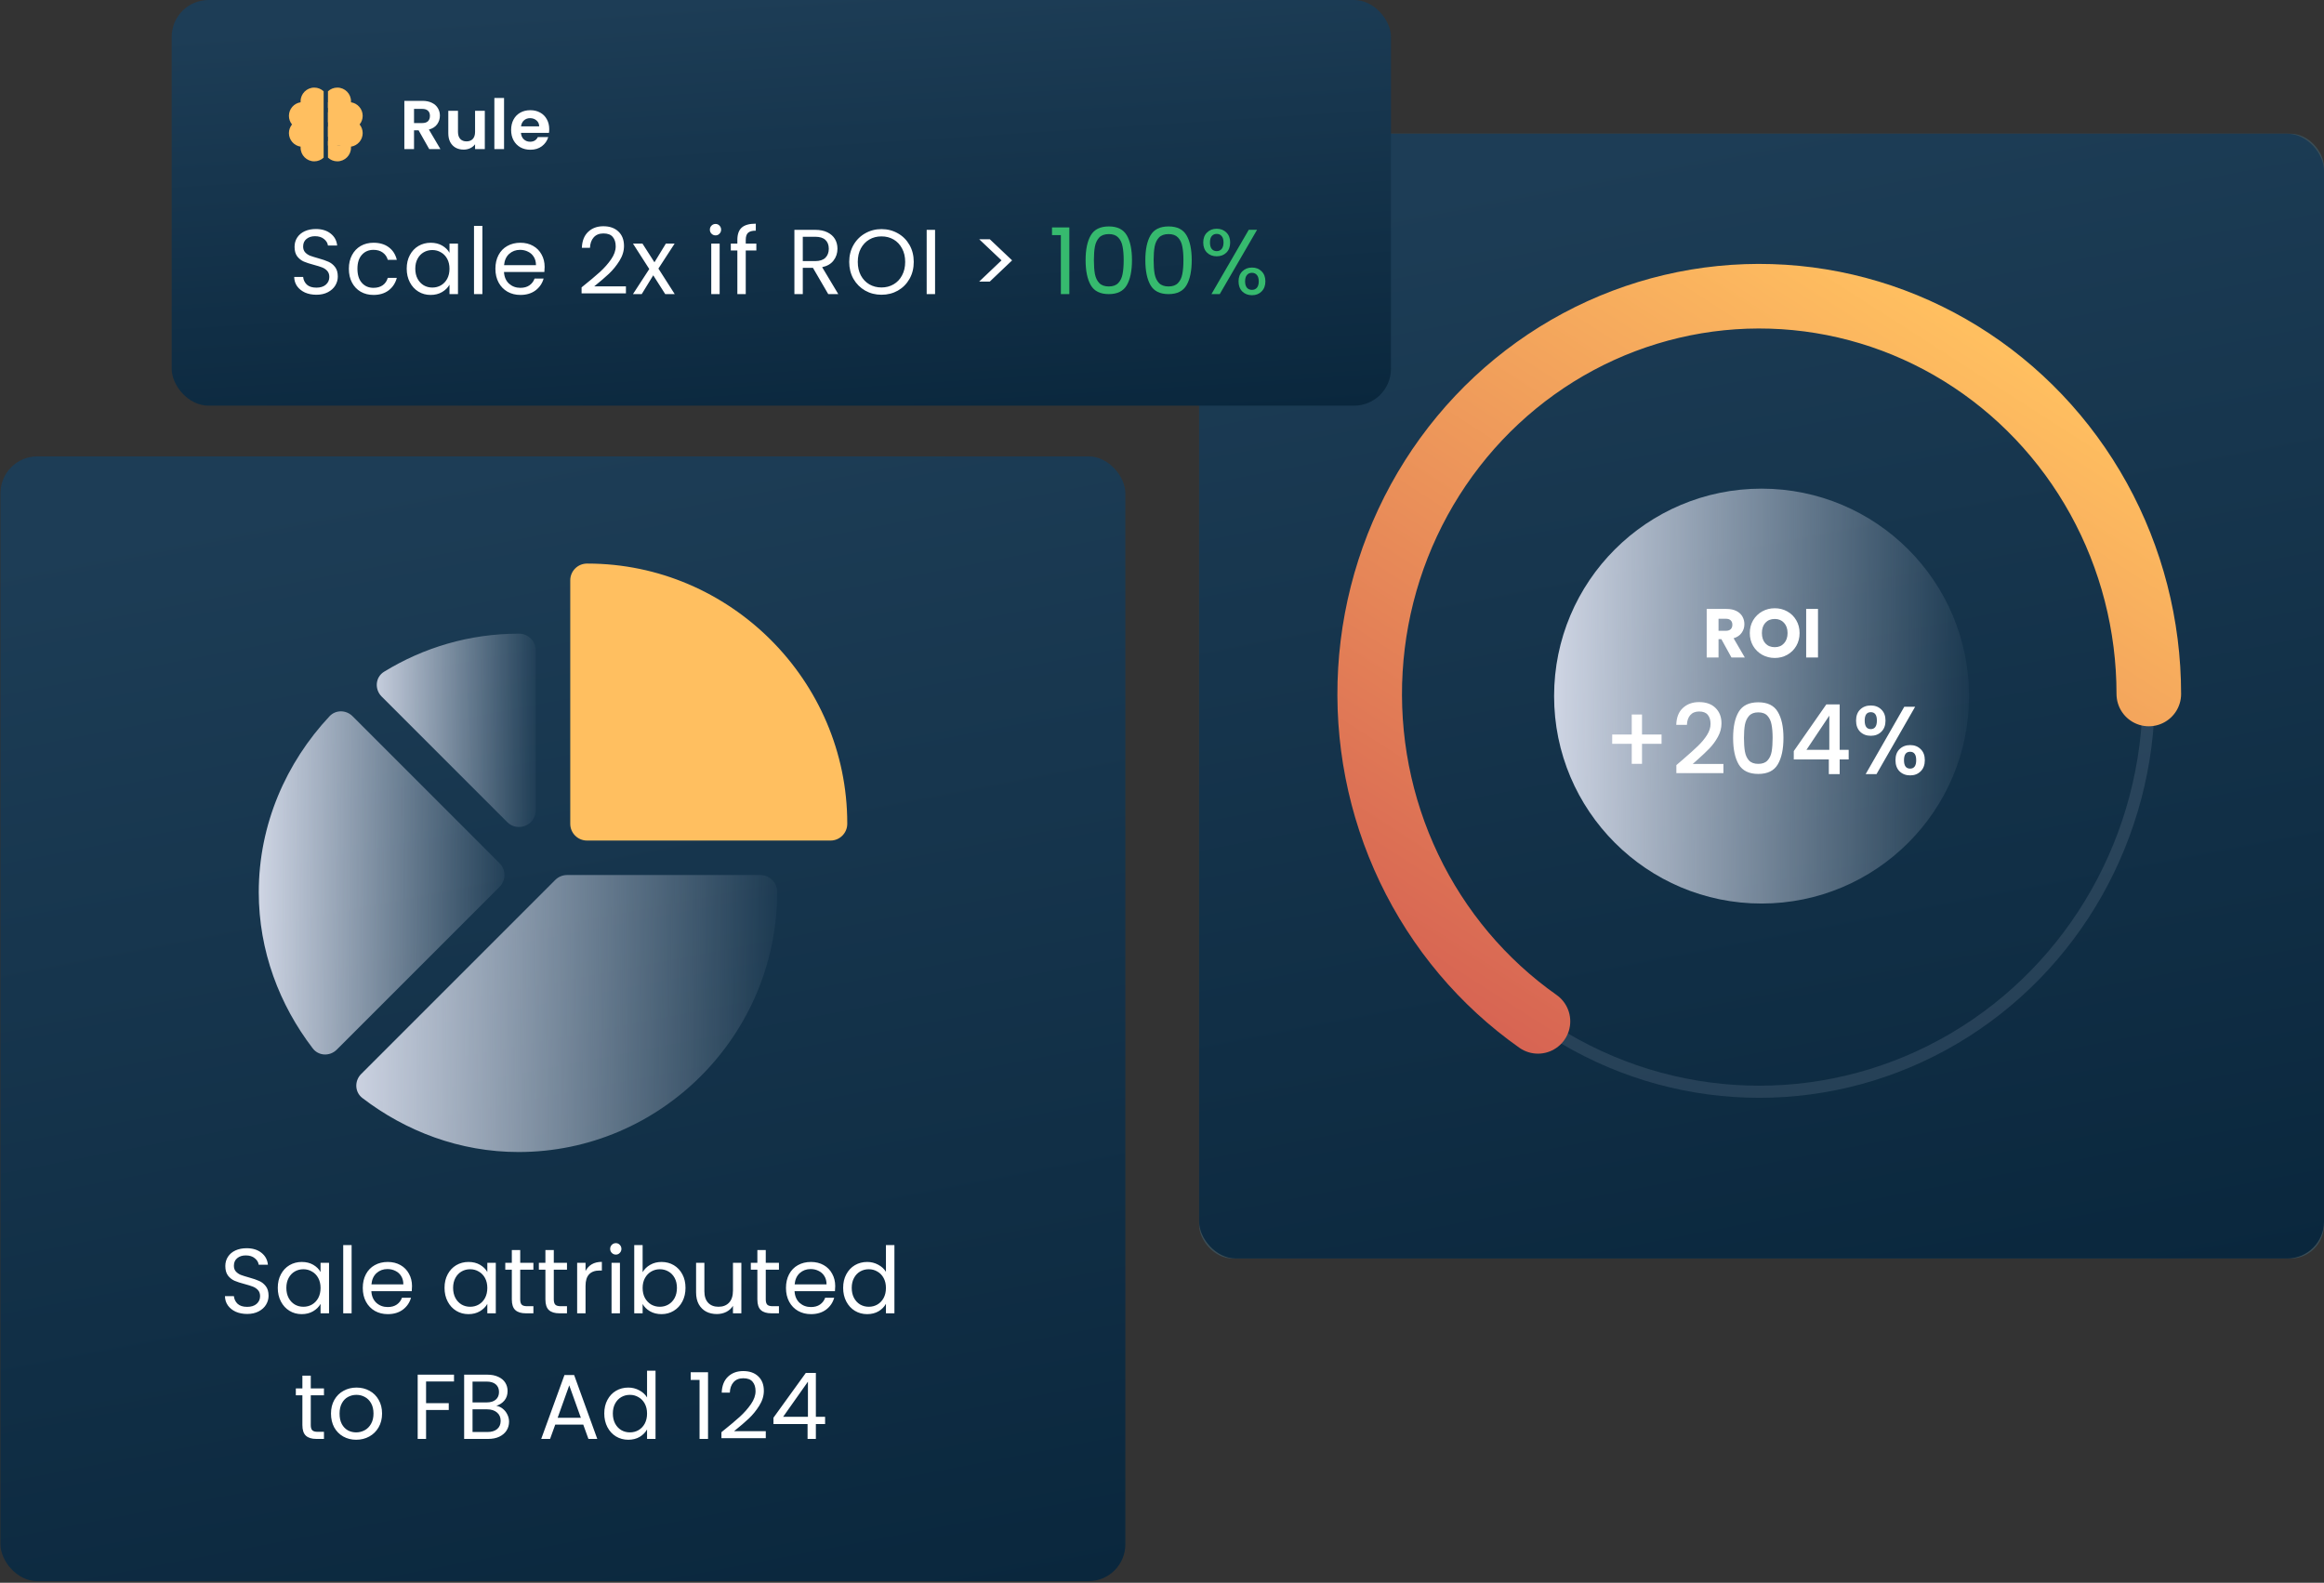 <svg width="555" height="378" viewBox="0 0 555 378" fill="none" xmlns="http://www.w3.org/2000/svg">
<rect x="0" y="0" width="555" height="378" fill="#333333" stroke="none"/>
<rect x="0.111" y="108.996" width="268.637" height="268.637" rx="8.808" fill="url(#paint0_linear_5098_1428)"/>
<path d="M59.028 313.81C58.015 313.81 57.105 313.634 56.297 313.282C55.505 312.915 54.881 312.416 54.426 311.785C53.971 311.139 53.736 310.397 53.721 309.561H55.857C55.931 310.28 56.224 310.889 56.738 311.388C57.266 311.873 58.03 312.115 59.028 312.115C59.982 312.115 60.731 311.88 61.274 311.41C61.832 310.926 62.111 310.309 62.111 309.561C62.111 308.973 61.949 308.496 61.626 308.129C61.303 307.762 60.9 307.483 60.415 307.293C59.931 307.102 59.277 306.896 58.455 306.676C57.443 306.412 56.628 306.148 56.011 305.883C55.409 305.619 54.888 305.208 54.448 304.65C54.022 304.078 53.809 303.314 53.809 302.36C53.809 301.524 54.022 300.782 54.448 300.136C54.874 299.49 55.468 298.991 56.231 298.639C57.009 298.287 57.898 298.111 58.896 298.111C60.334 298.111 61.509 298.47 62.419 299.189C63.344 299.909 63.865 300.863 63.982 302.052H61.78C61.707 301.465 61.399 300.951 60.855 300.511C60.312 300.056 59.593 299.828 58.698 299.828C57.861 299.828 57.178 300.048 56.65 300.489C56.121 300.914 55.857 301.516 55.857 302.294C55.857 302.852 56.011 303.307 56.319 303.659C56.642 304.012 57.032 304.283 57.486 304.474C57.956 304.65 58.609 304.856 59.446 305.091C60.459 305.37 61.274 305.649 61.89 305.927C62.507 306.192 63.035 306.61 63.476 307.183C63.916 307.74 64.136 308.504 64.136 309.473C64.136 310.221 63.938 310.926 63.542 311.586C63.145 312.247 62.558 312.783 61.78 313.194C61.002 313.605 60.085 313.81 59.028 313.81ZM66.336 307.579C66.336 306.346 66.586 305.267 67.085 304.342C67.584 303.403 68.267 302.676 69.133 302.162C70.014 301.648 70.99 301.391 72.061 301.391C73.118 301.391 74.036 301.619 74.814 302.074C75.592 302.529 76.172 303.102 76.553 303.792V301.59H78.579V313.656H76.553V311.41C76.157 312.115 75.563 312.702 74.77 313.172C73.992 313.627 73.082 313.854 72.04 313.854C70.968 313.854 69.999 313.59 69.133 313.062C68.267 312.533 67.584 311.792 67.085 310.838C66.586 309.884 66.336 308.797 66.336 307.579ZM76.553 307.601C76.553 306.691 76.37 305.898 76.003 305.223C75.636 304.548 75.137 304.034 74.506 303.681C73.889 303.314 73.207 303.131 72.458 303.131C71.709 303.131 71.027 303.307 70.41 303.659C69.793 304.012 69.302 304.526 68.935 305.201C68.568 305.876 68.384 306.669 68.384 307.579C68.384 308.504 68.568 309.311 68.935 310.001C69.302 310.676 69.793 311.197 70.41 311.564C71.027 311.917 71.709 312.093 72.458 312.093C73.207 312.093 73.889 311.917 74.506 311.564C75.137 311.197 75.636 310.676 76.003 310.001C76.37 309.311 76.553 308.511 76.553 307.601ZM83.969 297.362V313.656H81.965V297.362H83.969ZM98.394 307.161C98.394 307.542 98.372 307.946 98.328 308.372H88.683C88.757 309.561 89.16 310.493 89.894 311.168C90.643 311.829 91.546 312.159 92.603 312.159C93.469 312.159 94.188 311.961 94.761 311.564C95.348 311.153 95.759 310.61 95.994 309.935H98.152C97.829 311.095 97.183 312.041 96.214 312.775C95.245 313.495 94.041 313.854 92.603 313.854C91.458 313.854 90.43 313.598 89.52 313.084C88.625 312.57 87.92 311.843 87.406 310.904C86.892 309.95 86.636 308.849 86.636 307.601C86.636 306.353 86.885 305.26 87.384 304.32C87.883 303.381 88.581 302.661 89.476 302.162C90.386 301.648 91.428 301.391 92.603 301.391C93.748 301.391 94.761 301.641 95.641 302.14C96.522 302.639 97.198 303.329 97.667 304.21C98.152 305.076 98.394 306.06 98.394 307.161ZM96.324 306.742C96.324 305.979 96.155 305.326 95.818 304.782C95.48 304.225 95.018 303.806 94.43 303.527C93.858 303.234 93.219 303.087 92.515 303.087C91.502 303.087 90.636 303.41 89.916 304.056C89.212 304.702 88.808 305.597 88.705 306.742H96.324ZM106.161 307.579C106.161 306.346 106.41 305.267 106.909 304.342C107.408 303.403 108.091 302.676 108.957 302.162C109.838 301.648 110.814 301.391 111.886 301.391C112.943 301.391 113.86 301.619 114.638 302.074C115.416 302.529 115.996 303.102 116.378 303.792V301.59H118.403V313.656H116.378V311.41C115.981 312.115 115.387 312.702 114.594 313.172C113.816 313.627 112.906 313.854 111.864 313.854C110.792 313.854 109.823 313.59 108.957 313.062C108.091 312.533 107.408 311.792 106.909 310.838C106.41 309.884 106.161 308.797 106.161 307.579ZM116.378 307.601C116.378 306.691 116.194 305.898 115.827 305.223C115.46 304.548 114.961 304.034 114.33 303.681C113.713 303.314 113.031 303.131 112.282 303.131C111.533 303.131 110.851 303.307 110.234 303.659C109.618 304.012 109.126 304.526 108.759 305.201C108.392 305.876 108.208 306.669 108.208 307.579C108.208 308.504 108.392 309.311 108.759 310.001C109.126 310.676 109.618 311.197 110.234 311.564C110.851 311.917 111.533 312.093 112.282 312.093C113.031 312.093 113.713 311.917 114.33 311.564C114.961 311.197 115.46 310.676 115.827 310.001C116.194 309.311 116.378 308.511 116.378 307.601ZM124.234 303.241V310.353C124.234 310.941 124.359 311.359 124.608 311.608C124.858 311.843 125.291 311.961 125.907 311.961H127.383V313.656H125.577C124.461 313.656 123.625 313.399 123.067 312.886C122.509 312.372 122.23 311.528 122.23 310.353V303.241H120.667V301.59H122.23V298.551H124.234V301.59H127.383V303.241H124.234ZM132.254 303.241V310.353C132.254 310.941 132.379 311.359 132.629 311.608C132.878 311.843 133.311 311.961 133.928 311.961H135.403V313.656H133.598C132.482 313.656 131.645 313.399 131.087 312.886C130.53 312.372 130.251 311.528 130.251 310.353V303.241H128.687V301.59H130.251V298.551H132.254V301.59H135.403V303.241H132.254ZM139.835 303.549C140.187 302.859 140.686 302.324 141.332 301.942C141.993 301.56 142.793 301.369 143.732 301.369V303.439H143.204C140.958 303.439 139.835 304.658 139.835 307.094V313.656H137.831V301.59H139.835V303.549ZM147.08 299.63C146.699 299.63 146.376 299.498 146.111 299.234C145.847 298.969 145.715 298.646 145.715 298.265C145.715 297.883 145.847 297.56 146.111 297.296C146.376 297.032 146.699 296.899 147.08 296.899C147.447 296.899 147.756 297.032 148.005 297.296C148.269 297.56 148.401 297.883 148.401 298.265C148.401 298.646 148.269 298.969 148.005 299.234C147.756 299.498 147.447 299.63 147.08 299.63ZM148.049 301.59V313.656H146.045V301.59H148.049ZM153.468 303.836C153.879 303.116 154.481 302.529 155.274 302.074C156.066 301.619 156.969 301.391 157.982 301.391C159.068 301.391 160.044 301.648 160.911 302.162C161.777 302.676 162.459 303.403 162.958 304.342C163.457 305.267 163.707 306.346 163.707 307.579C163.707 308.797 163.457 309.884 162.958 310.838C162.459 311.792 161.769 312.533 160.889 313.062C160.022 313.59 159.054 313.854 157.982 313.854C156.94 313.854 156.022 313.627 155.23 313.172C154.451 312.717 153.864 312.137 153.468 311.432V313.656H151.464V297.362H153.468V303.836ZM161.659 307.579C161.659 306.669 161.476 305.876 161.109 305.201C160.742 304.526 160.243 304.012 159.611 303.659C158.995 303.307 158.312 303.131 157.564 303.131C156.83 303.131 156.147 303.314 155.516 303.681C154.899 304.034 154.4 304.555 154.018 305.245C153.651 305.92 153.468 306.705 153.468 307.601C153.468 308.511 153.651 309.311 154.018 310.001C154.4 310.676 154.899 311.197 155.516 311.564C156.147 311.917 156.83 312.093 157.564 312.093C158.312 312.093 158.995 311.917 159.611 311.564C160.243 311.197 160.742 310.676 161.109 310.001C161.476 309.311 161.659 308.504 161.659 307.579ZM177.046 301.59V313.656H175.042V311.873C174.661 312.489 174.125 312.974 173.435 313.326C172.759 313.664 172.011 313.832 171.189 313.832C170.249 313.832 169.405 313.642 168.657 313.26C167.908 312.864 167.313 312.276 166.873 311.498C166.447 310.72 166.234 309.773 166.234 308.658V301.59H168.216V308.394C168.216 309.583 168.517 310.5 169.119 311.146C169.721 311.777 170.543 312.093 171.585 312.093C172.657 312.093 173.501 311.763 174.117 311.102C174.734 310.441 175.042 309.48 175.042 308.217V301.59H177.046ZM182.873 303.241V310.353C182.873 310.941 182.998 311.359 183.248 311.608C183.497 311.843 183.93 311.961 184.547 311.961H186.022V313.656H184.217C183.101 313.656 182.264 313.399 181.706 312.886C181.148 312.372 180.87 311.528 180.87 310.353V303.241H179.306V301.59H180.87V298.551H182.873V301.59H186.022V303.241H182.873ZM199.46 307.161C199.46 307.542 199.438 307.946 199.394 308.372H189.749C189.822 309.561 190.226 310.493 190.96 311.168C191.709 311.829 192.612 312.159 193.669 312.159C194.535 312.159 195.254 311.961 195.826 311.564C196.414 311.153 196.825 310.61 197.06 309.935H199.217C198.894 311.095 198.249 312.041 197.28 312.775C196.311 313.495 195.107 313.854 193.669 313.854C192.524 313.854 191.496 313.598 190.586 313.084C189.69 312.57 188.986 311.843 188.472 310.904C187.958 309.95 187.701 308.849 187.701 307.601C187.701 306.353 187.951 305.26 188.45 304.32C188.949 303.381 189.646 302.661 190.542 302.162C191.452 301.648 192.494 301.391 193.669 301.391C194.814 301.391 195.826 301.641 196.707 302.14C197.588 302.639 198.263 303.329 198.733 304.21C199.217 305.076 199.46 306.06 199.46 307.161ZM197.39 306.742C197.39 305.979 197.221 305.326 196.883 304.782C196.546 304.225 196.083 303.806 195.496 303.527C194.924 303.234 194.285 303.087 193.58 303.087C192.568 303.087 191.701 303.41 190.982 304.056C190.278 304.702 189.874 305.597 189.771 306.742H197.39ZM201.356 307.579C201.356 306.346 201.605 305.267 202.105 304.342C202.604 303.403 203.286 302.676 204.152 302.162C205.033 301.648 206.017 301.391 207.103 301.391C208.042 301.391 208.916 301.612 209.723 302.052C210.531 302.478 211.147 303.043 211.573 303.748V297.362H213.599V313.656H211.573V311.388C211.177 312.108 210.589 312.702 209.811 313.172C209.033 313.627 208.123 313.854 207.081 313.854C206.009 313.854 205.033 313.59 204.152 313.062C203.286 312.533 202.604 311.792 202.105 310.838C201.605 309.884 201.356 308.797 201.356 307.579ZM211.573 307.601C211.573 306.691 211.389 305.898 211.022 305.223C210.655 304.548 210.156 304.034 209.525 303.681C208.909 303.314 208.226 303.131 207.477 303.131C206.729 303.131 206.046 303.307 205.429 303.659C204.813 304.012 204.321 304.526 203.954 305.201C203.587 305.876 203.404 306.669 203.404 307.579C203.404 308.504 203.587 309.311 203.954 310.001C204.321 310.676 204.813 311.197 205.429 311.564C206.046 311.917 206.729 312.093 207.477 312.093C208.226 312.093 208.909 311.917 209.525 311.564C210.156 311.197 210.655 310.676 211.022 310.001C211.389 309.311 211.573 308.511 211.573 307.601ZM74.217 333.241V340.353C74.217 340.941 74.342 341.359 74.591 341.608C74.841 341.843 75.274 341.961 75.891 341.961H77.366V343.656H75.56C74.445 343.656 73.608 343.399 73.05 342.886C72.492 342.372 72.213 341.528 72.213 340.353V333.241H70.65V331.59H72.213V328.551H74.217V331.59H77.366V333.241H74.217ZM85.056 343.854C83.926 343.854 82.898 343.598 81.974 343.084C81.063 342.57 80.344 341.843 79.816 340.904C79.302 339.95 79.045 338.849 79.045 337.601C79.045 336.368 79.309 335.282 79.838 334.342C80.381 333.388 81.115 332.661 82.04 332.162C82.964 331.648 83.999 331.391 85.144 331.391C86.289 331.391 87.324 331.648 88.249 332.162C89.174 332.661 89.9 333.381 90.429 334.32C90.972 335.26 91.244 336.353 91.244 337.601C91.244 338.849 90.965 339.95 90.407 340.904C89.864 341.843 89.123 342.57 88.183 343.084C87.243 343.598 86.201 343.854 85.056 343.854ZM85.056 342.093C85.775 342.093 86.451 341.924 87.082 341.586C87.713 341.249 88.22 340.742 88.601 340.067C88.998 339.392 89.196 338.57 89.196 337.601C89.196 336.632 89.005 335.81 88.623 335.135C88.242 334.459 87.743 333.96 87.126 333.637C86.51 333.3 85.842 333.131 85.122 333.131C84.388 333.131 83.713 333.3 83.097 333.637C82.495 333.96 82.01 334.459 81.643 335.135C81.276 335.81 81.093 336.632 81.093 337.601C81.093 338.584 81.269 339.414 81.621 340.089C81.988 340.764 82.473 341.271 83.075 341.608C83.676 341.931 84.337 342.093 85.056 342.093ZM108.424 328.309V329.938H101.752V335.113H107.169V336.742H101.752V343.656H99.749V328.309H108.424ZM118.529 335.751C119.087 335.839 119.593 336.067 120.049 336.434C120.518 336.801 120.885 337.256 121.149 337.799C121.428 338.342 121.568 338.922 121.568 339.539C121.568 340.317 121.37 341.021 120.973 341.652C120.577 342.269 119.997 342.761 119.234 343.128C118.485 343.48 117.597 343.656 116.569 343.656H110.844V328.309H116.349C117.392 328.309 118.28 328.485 119.014 328.837C119.748 329.175 120.298 329.637 120.665 330.224C121.032 330.812 121.216 331.472 121.216 332.206C121.216 333.116 120.966 333.872 120.467 334.474C119.982 335.061 119.337 335.487 118.529 335.751ZM112.848 334.937H116.217C117.157 334.937 117.883 334.716 118.397 334.276C118.911 333.836 119.168 333.226 119.168 332.448C119.168 331.67 118.911 331.061 118.397 330.621C117.883 330.18 117.142 329.96 116.173 329.96H112.848V334.937ZM116.393 342.005C117.392 342.005 118.17 341.77 118.727 341.3C119.285 340.83 119.564 340.177 119.564 339.34C119.564 338.489 119.27 337.821 118.683 337.337C118.096 336.838 117.311 336.588 116.327 336.588H112.848V342.005H116.393ZM139.291 340.243H132.597L131.364 343.656H129.25L134.799 328.397H137.111L142.638 343.656H140.524L139.291 340.243ZM138.718 338.614L135.944 330.863L133.17 338.614H138.718ZM144.308 337.579C144.308 336.346 144.557 335.267 145.056 334.342C145.555 333.403 146.238 332.676 147.104 332.162C147.985 331.648 148.968 331.391 150.055 331.391C150.994 331.391 151.868 331.612 152.675 332.052C153.482 332.478 154.099 333.043 154.525 333.748V327.362H156.55V343.656H154.525V341.388C154.128 342.108 153.541 342.702 152.763 343.172C151.985 343.627 151.075 343.854 150.033 343.854C148.961 343.854 147.985 343.59 147.104 343.062C146.238 342.533 145.555 341.792 145.056 340.838C144.557 339.884 144.308 338.797 144.308 337.579ZM154.525 337.601C154.525 336.691 154.341 335.898 153.974 335.223C153.607 334.548 153.108 334.034 152.477 333.681C151.86 333.314 151.178 333.131 150.429 333.131C149.68 333.131 148.998 333.307 148.381 333.659C147.765 334.012 147.273 334.526 146.906 335.201C146.539 335.876 146.355 336.669 146.355 337.579C146.355 338.504 146.539 339.311 146.906 340.001C147.273 340.676 147.765 341.197 148.381 341.564C148.998 341.917 149.68 342.093 150.429 342.093C151.178 342.093 151.86 341.917 152.477 341.564C153.108 341.197 153.607 340.676 153.974 340.001C154.341 339.311 154.525 338.511 154.525 337.601ZM164.948 329.564V327.736H169.088V343.656H167.062V329.564H164.948ZM172.288 342.049C174.152 340.552 175.612 339.326 176.669 338.372C177.726 337.403 178.614 336.397 179.334 335.355C180.068 334.298 180.435 333.263 180.435 332.25C180.435 331.296 180.2 330.547 179.73 330.004C179.275 329.446 178.534 329.167 177.506 329.167C176.508 329.167 175.73 329.483 175.172 330.114C174.629 330.731 174.335 331.56 174.291 332.603H172.354C172.412 330.958 172.911 329.689 173.851 328.793C174.79 327.898 176.001 327.45 177.484 327.45C178.996 327.45 180.192 327.868 181.073 328.705C181.969 329.542 182.416 330.694 182.416 332.162C182.416 333.381 182.049 334.57 181.315 335.729C180.596 336.874 179.774 337.887 178.849 338.768C177.924 339.634 176.743 340.647 175.304 341.807H182.879V343.48H172.288V342.049ZM184.711 340.111V338.592L192.44 327.89H194.84V338.372H197.042V340.111H194.84V343.656H192.858V340.111H184.711ZM192.946 329.982L187.023 338.372H192.946V329.982Z" fill="white"/>
<path d="M140.301 134.597H140.184C137.974 134.597 136.184 136.388 136.184 138.597V196.749C136.184 198.958 137.974 200.749 140.184 200.749H198.336C200.545 200.749 202.336 198.958 202.336 196.749V196.631C202.336 162.575 174.357 134.597 140.301 134.597Z" fill="#FFBF60"/>
<path d="M86.252 256.502C84.617 258.138 84.699 260.826 86.535 262.233C96.905 270.183 109.814 275.136 123.832 275.136C157.888 275.136 185.592 247.157 185.592 213.101V212.983C185.592 210.774 183.801 208.983 181.592 208.983H135.428C134.367 208.983 133.35 209.405 132.6 210.155L86.252 256.502Z" fill="url(#paint1_linear_5098_1428)"/>
<path d="M127.95 155.341C127.95 153.131 126.159 151.341 123.95 151.341H123.833C112.068 151.341 101.09 154.684 91.729 160.425C89.628 161.713 89.399 164.61 91.141 166.353L121.121 196.333C123.641 198.853 127.95 197.068 127.95 193.504V155.341Z" fill="url(#paint2_linear_5098_1428)"/>
<path d="M84.196 171.052C82.664 169.521 80.18 169.478 78.7 171.059C68.367 182.091 61.797 196.855 61.797 213.101C61.797 227.119 66.75 240.028 74.699 250.398C76.106 252.234 78.794 252.316 80.43 250.68L119.298 211.812C120.86 210.25 120.86 207.717 119.298 206.155L84.196 171.052Z" fill="url(#paint3_linear_5098_1428)"/>
<g clip-path="url(#clip0_5098_1428)">
<rect x="286.363" y="31.928" width="268.637" height="268.637" rx="8" fill="#3A4D56"/>
<rect x="286.363" y="31.928" width="268.637" height="268.637" rx="8.808" fill="url(#paint4_linear_5098_1428)"/>
<ellipse opacity="0.2" cx="420.13" cy="165.742" rx="93.032" ry="95.001" stroke="#8999AB" stroke-width="2.892"/>
<path d="M513.162 165.742C513.162 149.39 509.028 133.315 501.162 119.072C493.295 104.83 481.962 92.901 468.258 84.442C454.554 75.983 438.944 71.278 422.938 70.785C406.933 70.291 391.073 74.025 376.894 81.624C362.716 89.223 350.698 100.431 342.004 114.163C333.31 127.895 328.234 143.686 327.267 160.009C326.301 176.331 329.476 192.631 336.487 207.333C343.497 222.035 354.105 234.64 367.284 243.928" stroke="url(#paint5_linear_5098_1428)" stroke-width="15.425" stroke-linecap="round"/>
<circle cx="420.682" cy="166.247" r="49.544" fill="url(#paint6_linear_5098_1428)"/>
<path d="M413.492 157.025L411.081 152.649H410.404V157.025H407.58V145.432H412.32C413.233 145.432 414.01 145.592 414.648 145.911C415.298 146.23 415.782 146.671 416.101 147.232C416.421 147.782 416.58 148.399 416.58 149.082C416.58 149.852 416.36 150.54 415.92 151.146C415.49 151.751 414.852 152.181 414.004 152.434L416.679 157.025H413.492ZM410.404 150.651H412.154C412.672 150.651 413.057 150.524 413.31 150.271C413.575 150.017 413.707 149.66 413.707 149.197C413.707 148.757 413.575 148.41 413.31 148.157C413.057 147.904 412.672 147.777 412.154 147.777H410.404V150.651ZM423.836 157.141C422.746 157.141 421.744 156.888 420.83 156.381C419.927 155.875 419.206 155.17 418.667 154.267C418.138 153.353 417.874 152.33 417.874 151.196C417.874 150.062 418.138 149.043 418.667 148.14C419.206 147.238 419.927 146.533 420.83 146.026C421.744 145.52 422.746 145.267 423.836 145.267C424.926 145.267 425.922 145.52 426.825 146.026C427.739 146.533 428.454 147.238 428.972 148.14C429.5 149.043 429.765 150.062 429.765 151.196C429.765 152.33 429.5 153.353 428.972 154.267C428.443 155.17 427.728 155.875 426.825 156.381C425.922 156.888 424.926 157.141 423.836 157.141ZM423.836 154.564C424.761 154.564 425.498 154.256 426.049 153.64C426.61 153.023 426.891 152.208 426.891 151.196C426.891 150.172 426.61 149.357 426.049 148.751C425.498 148.135 424.761 147.827 423.836 147.827C422.9 147.827 422.151 148.129 421.59 148.735C421.039 149.34 420.764 150.161 420.764 151.196C420.764 152.219 421.039 153.04 421.59 153.656C422.151 154.262 422.9 154.564 423.836 154.564ZM434.16 145.432V157.025H431.336V145.432H434.16Z" fill="white"/>
<path d="M396.802 177.646H392.132V182.432H389.681V177.646H385.011V175.427H389.681V170.641H392.132V175.427H396.802V177.646ZM402.001 181.299C403.481 180.02 404.645 178.972 405.492 178.155C406.355 177.322 407.072 176.459 407.643 175.565C408.213 174.671 408.498 173.777 408.498 172.883C408.498 171.959 408.274 171.234 407.827 170.71C407.396 170.186 406.71 169.924 405.77 169.924C404.86 169.924 404.151 170.217 403.643 170.802C403.149 171.373 402.887 172.143 402.857 173.115H400.313C400.36 171.357 400.884 170.016 401.886 169.092C402.903 168.151 404.19 167.681 405.747 167.681C407.427 167.681 408.737 168.144 409.677 169.068C410.633 169.993 411.111 171.226 411.111 172.768C411.111 173.878 410.825 174.949 410.255 175.981C409.7 176.999 409.03 177.916 408.244 178.733C407.473 179.534 406.486 180.467 405.284 181.53L404.244 182.455H411.573V184.652H400.336V182.733L402.001 181.299ZM413.888 176.236C413.888 173.569 414.335 171.488 415.229 169.993C416.139 168.483 417.696 167.727 419.9 167.727C422.104 167.727 423.653 168.483 424.547 169.993C425.456 171.488 425.911 173.569 425.911 176.236C425.911 178.933 425.456 181.045 424.547 182.571C423.653 184.081 422.104 184.837 419.9 184.837C417.696 184.837 416.139 184.081 415.229 182.571C414.335 181.045 413.888 178.933 413.888 176.236ZM423.322 176.236C423.322 174.987 423.237 173.931 423.067 173.068C422.913 172.205 422.589 171.504 422.096 170.964C421.603 170.409 420.871 170.132 419.9 170.132C418.929 170.132 418.197 170.409 417.703 170.964C417.21 171.504 416.879 172.205 416.709 173.068C416.555 173.931 416.478 174.987 416.478 176.236C416.478 177.531 416.555 178.617 416.709 179.496C416.863 180.374 417.187 181.083 417.68 181.623C418.189 182.162 418.929 182.432 419.9 182.432C420.871 182.432 421.603 182.162 422.096 181.623C422.605 181.083 422.936 180.374 423.09 179.496C423.244 178.617 423.322 177.531 423.322 176.236ZM428.376 181.369V179.38L436.145 168.236H439.335V179.08H441.486V181.369H439.335V184.883H436.746V181.369H428.376ZM436.861 170.918L431.405 179.08H436.861V170.918ZM443.253 172.097C443.253 170.972 443.577 170.093 444.224 169.462C444.887 168.814 445.735 168.49 446.768 168.49C447.8 168.49 448.64 168.814 449.288 169.462C449.951 170.093 450.282 170.972 450.282 172.097C450.282 173.222 449.951 174.109 449.288 174.756C448.64 175.403 447.8 175.727 446.768 175.727C445.735 175.727 444.887 175.403 444.224 174.756C443.577 174.109 443.253 173.222 443.253 172.097ZM457.357 168.791L448.132 184.883H445.542L454.767 168.791H457.357ZM446.768 170.086C445.797 170.086 445.311 170.756 445.311 172.097C445.311 173.454 445.797 174.132 446.768 174.132C447.23 174.132 447.585 173.97 447.831 173.646C448.093 173.307 448.224 172.791 448.224 172.097C448.224 170.756 447.739 170.086 446.768 170.086ZM452.663 181.553C452.663 180.428 452.987 179.55 453.634 178.918C454.297 178.27 455.145 177.947 456.178 177.947C457.195 177.947 458.027 178.27 458.675 178.918C459.337 179.55 459.669 180.428 459.669 181.553C459.669 182.679 459.337 183.565 458.675 184.212C458.027 184.86 457.195 185.183 456.178 185.183C455.145 185.183 454.297 184.86 453.634 184.212C452.987 183.565 452.663 182.679 452.663 181.553ZM456.155 179.542C455.183 179.542 454.698 180.212 454.698 181.553C454.698 182.894 455.183 183.565 456.155 183.565C457.126 183.565 457.611 182.894 457.611 181.553C457.611 180.212 457.126 179.542 456.155 179.542Z" fill="white"/>
</g>
<rect x="41" width="291.18" height="96.885" rx="8.808" fill="url(#paint7_linear_5098_1428)"/>
<path d="M75.564 70.395C74.551 70.395 73.641 70.219 72.833 69.866C72.041 69.499 71.417 69 70.962 68.369C70.507 67.723 70.272 66.982 70.257 66.145H72.393C72.466 66.864 72.76 67.474 73.274 67.973C73.802 68.457 74.566 68.699 75.564 68.699C76.518 68.699 77.267 68.465 77.81 67.995C78.368 67.51 78.647 66.894 78.647 66.145C78.647 65.558 78.485 65.081 78.162 64.714C77.839 64.347 77.435 64.068 76.951 63.877C76.466 63.686 75.813 63.481 74.991 63.261C73.978 62.996 73.164 62.732 72.547 62.468C71.945 62.204 71.424 61.793 70.984 61.235C70.558 60.662 70.345 59.899 70.345 58.945C70.345 58.108 70.558 57.367 70.984 56.721C71.409 56.075 72.004 55.576 72.767 55.224C73.545 54.871 74.433 54.695 75.432 54.695C76.87 54.695 78.045 55.055 78.955 55.774C79.879 56.493 80.401 57.447 80.518 58.636H78.316C78.243 58.049 77.934 57.535 77.391 57.095C76.848 56.64 76.129 56.413 75.233 56.413C74.397 56.413 73.714 56.633 73.186 57.073C72.657 57.499 72.393 58.101 72.393 58.879C72.393 59.437 72.547 59.892 72.855 60.244C73.178 60.596 73.567 60.868 74.022 61.059C74.492 61.235 75.145 61.44 75.982 61.675C76.995 61.954 77.81 62.233 78.426 62.512C79.043 62.776 79.571 63.194 80.012 63.767C80.452 64.325 80.672 65.088 80.672 66.057C80.672 66.806 80.474 67.51 80.078 68.171C79.681 68.832 79.094 69.367 78.316 69.778C77.538 70.189 76.621 70.395 75.564 70.395ZM83.313 64.185C83.313 62.938 83.562 61.851 84.061 60.926C84.56 59.987 85.25 59.26 86.131 58.747C87.027 58.233 88.047 57.976 89.192 57.976C90.674 57.976 91.893 58.336 92.847 59.055C93.816 59.774 94.454 60.772 94.763 62.05H92.605C92.399 61.316 91.996 60.736 91.394 60.31C90.807 59.884 90.073 59.671 89.192 59.671C88.047 59.671 87.122 60.068 86.417 60.861C85.713 61.639 85.361 62.747 85.361 64.185C85.361 65.639 85.713 66.762 86.417 67.554C87.122 68.347 88.047 68.743 89.192 68.743C90.073 68.743 90.807 68.538 91.394 68.127C91.981 67.716 92.385 67.129 92.605 66.365H94.763C94.44 67.598 93.794 68.589 92.825 69.338C91.856 70.072 90.645 70.439 89.192 70.439C88.047 70.439 87.027 70.182 86.131 69.668C85.25 69.154 84.56 68.428 84.061 67.488C83.562 66.549 83.313 65.448 83.313 64.185ZM97.128 64.163C97.128 62.93 97.378 61.851 97.877 60.926C98.376 59.987 99.058 59.26 99.925 58.747C100.805 58.233 101.782 57.976 102.853 57.976C103.91 57.976 104.828 58.203 105.606 58.658C106.384 59.114 106.963 59.686 107.345 60.376V58.174H109.371V70.241H107.345V67.995C106.949 68.699 106.354 69.287 105.562 69.756C104.784 70.211 103.873 70.439 102.831 70.439C101.76 70.439 100.791 70.175 99.925 69.646C99.058 69.118 98.376 68.376 97.877 67.422C97.378 66.468 97.128 65.382 97.128 64.163ZM107.345 64.185C107.345 63.275 107.162 62.483 106.795 61.807C106.428 61.132 105.929 60.618 105.297 60.266C104.681 59.899 103.998 59.715 103.25 59.715C102.501 59.715 101.818 59.892 101.202 60.244C100.585 60.596 100.093 61.11 99.726 61.785C99.359 62.461 99.176 63.253 99.176 64.163C99.176 65.088 99.359 65.896 99.726 66.585C100.093 67.261 100.585 67.782 101.202 68.149C101.818 68.501 102.501 68.677 103.25 68.677C103.998 68.677 104.681 68.501 105.297 68.149C105.929 67.782 106.428 67.261 106.795 66.585C107.162 65.896 107.345 65.096 107.345 64.185ZM115.201 53.946V70.241H113.198V53.946H115.201ZM130.066 63.745C130.066 64.127 130.044 64.53 130 64.956H120.356C120.429 66.145 120.833 67.077 121.567 67.752C122.316 68.413 123.218 68.743 124.275 68.743C125.141 68.743 125.861 68.545 126.433 68.149C127.02 67.738 127.431 67.195 127.666 66.519H129.824C129.501 67.679 128.855 68.626 127.887 69.36C126.918 70.079 125.714 70.439 124.275 70.439C123.13 70.439 122.103 70.182 121.193 69.668C120.297 69.154 119.593 68.428 119.079 67.488C118.565 66.534 118.308 65.433 118.308 64.185C118.308 62.938 118.558 61.844 119.057 60.904C119.556 59.965 120.253 59.246 121.149 58.747C122.059 58.233 123.101 57.976 124.275 57.976C125.42 57.976 126.433 58.225 127.314 58.725C128.195 59.224 128.87 59.914 129.34 60.794C129.824 61.66 130.066 62.644 130.066 63.745ZM127.997 63.327C127.997 62.563 127.828 61.91 127.49 61.367C127.153 60.809 126.69 60.391 126.103 60.112C125.53 59.818 124.892 59.671 124.187 59.671C123.174 59.671 122.308 59.994 121.589 60.64C120.884 61.286 120.481 62.182 120.378 63.327H127.997ZM138.89 68.633C140.754 67.136 142.215 65.91 143.272 64.956C144.329 63.987 145.217 62.982 145.936 61.939C146.67 60.883 147.037 59.848 147.037 58.835C147.037 57.88 146.802 57.132 146.333 56.589C145.878 56.031 145.136 55.752 144.109 55.752C143.11 55.752 142.332 56.068 141.775 56.699C141.231 57.315 140.938 58.145 140.894 59.187H138.956C139.015 57.543 139.514 56.273 140.453 55.378C141.393 54.482 142.604 54.034 144.087 54.034C145.599 54.034 146.795 54.453 147.676 55.289C148.571 56.126 149.019 57.279 149.019 58.747C149.019 59.965 148.652 61.154 147.918 62.314C147.199 63.459 146.377 64.472 145.452 65.352C144.527 66.219 143.345 67.231 141.907 68.391H149.481V70.065H138.89V68.633ZM158.866 70.241L156.003 65.749L153.251 70.241H151.159L155.057 64.251L151.159 58.174H153.427L156.29 62.644L159.02 58.174H161.112L157.237 64.141L161.134 70.241H158.866ZM170.891 56.214C170.509 56.214 170.187 56.082 169.922 55.818C169.658 55.554 169.526 55.231 169.526 54.849C169.526 54.468 169.658 54.145 169.922 53.88C170.187 53.616 170.509 53.484 170.891 53.484C171.258 53.484 171.566 53.616 171.816 53.88C172.08 54.145 172.212 54.468 172.212 54.849C172.212 55.231 172.08 55.554 171.816 55.818C171.566 56.082 171.258 56.214 170.891 56.214ZM171.86 58.174V70.241H169.856V58.174H171.86ZM180.626 59.825H178.094V70.241H176.09V59.825H174.526V58.174H176.09V57.315C176.09 55.965 176.435 54.981 177.125 54.365C177.829 53.733 178.952 53.418 180.494 53.418V55.091C179.613 55.091 178.989 55.267 178.622 55.62C178.27 55.958 178.094 56.523 178.094 57.315V58.174H180.626V59.825ZM197.794 70.241L194.139 63.965H191.717V70.241H189.713V54.893H194.668C195.827 54.893 196.804 55.091 197.596 55.488C198.404 55.884 199.005 56.42 199.402 57.095C199.798 57.77 199.996 58.541 199.996 59.407C199.996 60.464 199.688 61.396 199.072 62.204C198.47 63.011 197.56 63.547 196.341 63.811L200.194 70.241H197.794ZM191.717 62.358H194.668C195.754 62.358 196.569 62.093 197.112 61.565C197.655 61.022 197.926 60.303 197.926 59.407C197.926 58.497 197.655 57.792 197.112 57.293C196.583 56.794 195.769 56.545 194.668 56.545H191.717V62.358ZM210.508 70.395C209.084 70.395 207.785 70.065 206.611 69.404C205.437 68.729 204.504 67.797 203.814 66.608C203.139 65.404 202.802 64.053 202.802 62.556C202.802 61.059 203.139 59.715 203.814 58.526C204.504 57.323 205.437 56.391 206.611 55.73C207.785 55.055 209.084 54.717 210.508 54.717C211.947 54.717 213.253 55.055 214.428 55.73C215.602 56.391 216.527 57.315 217.202 58.504C217.878 59.693 218.215 61.044 218.215 62.556C218.215 64.068 217.878 65.418 217.202 66.608C216.527 67.797 215.602 68.729 214.428 69.404C213.253 70.065 211.947 70.395 210.508 70.395ZM210.508 68.655C211.58 68.655 212.541 68.406 213.393 67.907C214.259 67.408 214.934 66.696 215.419 65.771C215.918 64.846 216.167 63.774 216.167 62.556C216.167 61.323 215.918 60.251 215.419 59.341C214.934 58.416 214.266 57.704 213.415 57.205C212.564 56.706 211.595 56.457 210.508 56.457C209.422 56.457 208.453 56.706 207.602 57.205C206.75 57.704 206.075 58.416 205.576 59.341C205.092 60.251 204.849 61.323 204.849 62.556C204.849 63.774 205.092 64.846 205.576 65.771C206.075 66.696 206.75 67.408 207.602 67.907C208.468 68.406 209.437 68.655 210.508 68.655ZM223.305 54.893V70.241H221.301V54.893H223.305ZM233.845 57.139H236.377L241.706 62.182L236.377 67.246H233.845L239.174 62.182L233.845 57.139Z" fill="white"/>
<path d="M251.233 56.148V54.321H255.373V70.241H253.347V56.148H251.233ZM259.255 62.116C259.255 59.591 259.666 57.624 260.488 56.214C261.31 54.79 262.749 54.078 264.804 54.078C266.844 54.078 268.276 54.79 269.098 56.214C269.92 57.624 270.331 59.591 270.331 62.116C270.331 64.684 269.92 66.681 269.098 68.105C268.276 69.529 266.844 70.241 264.804 70.241C262.749 70.241 261.31 69.529 260.488 68.105C259.666 66.681 259.255 64.684 259.255 62.116ZM268.349 62.116C268.349 60.838 268.261 59.76 268.085 58.879C267.923 57.983 267.578 57.264 267.05 56.721C266.536 56.178 265.787 55.906 264.804 55.906C263.806 55.906 263.042 56.178 262.514 56.721C262 57.264 261.655 57.983 261.479 58.879C261.318 59.76 261.237 60.838 261.237 62.116C261.237 63.437 261.318 64.545 261.479 65.441C261.655 66.336 262 67.055 262.514 67.598C263.042 68.141 263.806 68.413 264.804 68.413C265.787 68.413 266.536 68.141 267.05 67.598C267.578 67.055 267.923 66.336 268.085 65.441C268.261 64.545 268.349 63.437 268.349 62.116ZM273.522 62.116C273.522 59.591 273.933 57.624 274.755 56.214C275.577 54.79 277.016 54.078 279.071 54.078C281.111 54.078 282.543 54.79 283.365 56.214C284.187 57.624 284.598 59.591 284.598 62.116C284.598 64.684 284.187 66.681 283.365 68.105C282.543 69.529 281.111 70.241 279.071 70.241C277.016 70.241 275.577 69.529 274.755 68.105C273.933 66.681 273.522 64.684 273.522 62.116ZM282.616 62.116C282.616 60.838 282.528 59.76 282.352 58.879C282.19 57.983 281.845 57.264 281.317 56.721C280.803 56.178 280.055 55.906 279.071 55.906C278.073 55.906 277.309 56.178 276.781 56.721C276.267 57.264 275.922 57.983 275.746 58.879C275.585 59.76 275.504 60.838 275.504 62.116C275.504 63.437 275.585 64.545 275.746 65.441C275.922 66.336 276.267 67.055 276.781 67.598C277.309 68.141 278.073 68.413 279.071 68.413C280.055 68.413 280.803 68.141 281.317 67.598C281.845 67.055 282.19 66.336 282.352 65.441C282.528 64.545 282.616 63.437 282.616 62.116ZM287.349 57.91C287.349 56.912 287.65 56.119 288.252 55.532C288.853 54.93 289.624 54.629 290.564 54.629C291.503 54.629 292.274 54.93 292.876 55.532C293.477 56.119 293.778 56.912 293.778 57.91C293.778 58.923 293.477 59.73 292.876 60.332C292.274 60.919 291.503 61.213 290.564 61.213C289.624 61.213 288.853 60.919 288.252 60.332C287.65 59.73 287.349 58.923 287.349 57.91ZM300.208 54.871L291.29 70.241H289.308L298.226 54.871H300.208ZM290.564 55.862C290.064 55.862 289.668 56.038 289.375 56.391C289.096 56.728 288.956 57.235 288.956 57.91C288.956 58.585 289.096 59.099 289.375 59.451C289.668 59.803 290.064 59.98 290.564 59.98C291.063 59.98 291.459 59.803 291.753 59.451C292.046 59.084 292.193 58.57 292.193 57.91C292.193 57.235 292.046 56.728 291.753 56.391C291.459 56.038 291.063 55.862 290.564 55.862ZM295.782 67.202C295.782 66.189 296.083 65.389 296.685 64.802C297.287 64.2 298.058 63.899 298.997 63.899C299.937 63.899 300.7 64.2 301.287 64.802C301.889 65.389 302.19 66.189 302.19 67.202C302.19 68.2 301.889 69 301.287 69.602C300.7 70.204 299.937 70.505 298.997 70.505C298.058 70.505 297.287 70.211 296.685 69.624C296.083 69.022 295.782 68.215 295.782 67.202ZM298.975 65.154C298.476 65.154 298.08 65.33 297.786 65.683C297.492 66.02 297.346 66.527 297.346 67.202C297.346 67.863 297.492 68.369 297.786 68.721C298.08 69.059 298.476 69.228 298.975 69.228C299.474 69.228 299.87 69.059 300.164 68.721C300.458 68.369 300.604 67.863 300.604 67.202C300.604 66.527 300.458 66.02 300.164 65.683C299.87 65.33 299.474 65.154 298.975 65.154Z" fill="#36BA6E"/>
<path d="M102.509 35.615L99.965 31.123H98.875V35.615H96.563V24.088H100.89C101.782 24.088 102.542 24.248 103.169 24.567C103.797 24.875 104.265 25.299 104.573 25.839C104.892 26.367 105.052 26.962 105.052 27.622C105.052 28.382 104.832 29.07 104.391 29.687C103.951 30.292 103.296 30.711 102.426 30.942L105.184 35.615H102.509ZM98.875 29.39H100.808C101.435 29.39 101.903 29.241 102.211 28.944C102.52 28.635 102.674 28.211 102.674 27.672C102.674 27.143 102.52 26.736 102.211 26.45C101.903 26.153 101.435 26.004 100.808 26.004H98.875V29.39ZM115.78 26.466V35.615H113.452V34.459C113.154 34.856 112.763 35.17 112.279 35.401C111.806 35.621 111.288 35.731 110.727 35.731C110.011 35.731 109.378 35.582 108.827 35.285C108.277 34.977 107.842 34.531 107.523 33.947C107.215 33.353 107.06 32.648 107.06 31.834V26.466H109.372V31.503C109.372 32.23 109.554 32.791 109.917 33.188C110.281 33.573 110.776 33.766 111.404 33.766C112.042 33.766 112.543 33.573 112.907 33.188C113.27 32.791 113.452 32.23 113.452 31.503V26.466H115.78ZM120.373 23.395V35.615H118.061V23.395H120.373ZM131.163 30.843C131.163 31.173 131.141 31.47 131.097 31.735H124.408C124.463 32.395 124.694 32.913 125.102 33.287C125.509 33.661 126.01 33.848 126.605 33.848C127.463 33.848 128.074 33.48 128.438 32.742H130.931C130.667 33.623 130.161 34.349 129.412 34.922C128.663 35.483 127.744 35.764 126.654 35.764C125.773 35.764 124.981 35.571 124.276 35.186C123.582 34.79 123.037 34.234 122.641 33.518C122.256 32.803 122.063 31.977 122.063 31.041C122.063 30.094 122.256 29.263 122.641 28.547C123.026 27.832 123.566 27.281 124.26 26.896C124.953 26.51 125.751 26.318 126.654 26.318C127.524 26.318 128.3 26.505 128.983 26.879C129.676 27.254 130.21 27.788 130.585 28.481C130.97 29.164 131.163 29.951 131.163 30.843ZM128.768 30.182C128.757 29.588 128.542 29.114 128.124 28.762C127.706 28.399 127.194 28.217 126.588 28.217C126.016 28.217 125.531 28.393 125.135 28.745C124.749 29.087 124.513 29.566 124.425 30.182H128.768Z" fill="white"/>
<path d="M71.785 24.187C71.785 24.267 71.788 24.348 71.794 24.427C70.215 24.657 68.998 26.02 68.998 27.662C68.998 28.419 69.261 29.147 69.733 29.726C69.261 30.305 68.998 31.034 68.998 31.791C68.998 33.432 70.215 34.795 71.794 35.025C71.788 35.105 71.785 35.185 71.785 35.266C71.785 37.068 73.251 38.534 75.053 38.534C75.918 38.534 76.705 38.197 77.29 37.647V21.805C76.705 21.256 75.918 20.919 75.053 20.919C73.251 20.919 71.785 22.385 71.785 24.187Z" fill="#FFBF60"/>
<path d="M80.903 26.802C81.188 26.802 81.419 26.571 81.419 26.286C81.419 26.001 81.188 25.77 80.903 25.77C80.618 25.77 80.387 26.001 80.387 26.286C80.387 26.571 80.618 26.802 80.903 26.802Z" fill="#FFBF60"/>
<path d="M86.614 27.662C86.614 26.02 85.397 24.657 83.818 24.427C83.824 24.348 83.827 24.267 83.827 24.187C83.827 22.385 82.361 20.919 80.559 20.919C79.694 20.919 78.907 21.256 78.322 21.805V25.77H79.443C79.656 25.169 80.23 24.737 80.903 24.737C81.756 24.737 82.451 25.432 82.451 26.286C82.451 27.139 81.756 27.834 80.903 27.834C80.23 27.834 79.656 27.402 79.443 26.802H78.322V29.21H80.82C81.032 28.61 81.606 28.178 82.279 28.178C83.133 28.178 83.827 28.872 83.827 29.726C83.827 30.58 83.133 31.274 82.279 31.274C81.606 31.274 81.032 30.843 80.82 30.242H78.322V32.651H79.443C79.656 32.05 80.23 31.619 80.903 31.619C81.756 31.619 82.451 32.313 82.451 33.167C82.451 34.02 81.756 34.715 80.903 34.715C80.23 34.715 79.656 34.283 79.443 33.683H78.322V37.647C78.907 38.197 79.694 38.534 80.559 38.534C82.361 38.534 83.827 37.068 83.827 35.266C83.827 35.185 83.824 35.105 83.818 35.025C85.397 34.795 86.614 33.432 86.614 31.791C86.614 31.034 86.351 30.305 85.879 29.726C86.351 29.147 86.614 28.419 86.614 27.662Z" fill="#FFBF60"/>
<path d="M80.903 33.682C81.188 33.682 81.419 33.451 81.419 33.166C81.419 32.881 81.188 32.65 80.903 32.65C80.618 32.65 80.387 32.881 80.387 33.166C80.387 33.451 80.618 33.682 80.903 33.682Z" fill="#FFBF60"/>
<path d="M82.278 30.242C82.563 30.242 82.794 30.011 82.794 29.726C82.794 29.441 82.563 29.21 82.278 29.21C81.993 29.21 81.762 29.441 81.762 29.726C81.762 30.011 81.993 30.242 82.278 30.242Z" fill="#FFBF60"/>
<rect x="78.324" y="24.416" width="4.533" height="10.362" fill="#FFBF60"/>
<ellipse cx="82.859" cy="29.596" rx="1.943" ry="1.943" fill="#FFBF60"/>
<defs>
<linearGradient id="paint0_linear_5098_1428" x1="122" y1="109" x2="177" y2="394" gradientUnits="userSpaceOnUse">
<stop stop-color="#1D3D56"/>
<stop offset="1" stop-color="#0A273D"/>
</linearGradient>
<linearGradient id="paint1_linear_5098_1428" x1="76.496" y1="253.636" x2="193.751" y2="252.782" gradientUnits="userSpaceOnUse">
<stop stop-color="#DADFED"/>
<stop offset="0.969" stop-color="#DADFED" stop-opacity="0"/>
</linearGradient>
<linearGradient id="paint2_linear_5098_1428" x1="85.178" y1="186.32" x2="131.151" y2="186.152" gradientUnits="userSpaceOnUse">
<stop stop-color="#DADFED"/>
<stop offset="0.969" stop-color="#DADFED" stop-opacity="0"/>
</linearGradient>
<linearGradient id="paint3_linear_5098_1428" x1="57.828" y1="225.947" x2="126.939" y2="225.717" gradientUnits="userSpaceOnUse">
<stop stop-color="#DADFED"/>
<stop offset="0.969" stop-color="#DADFED" stop-opacity="0"/>
</linearGradient>
<linearGradient id="paint4_linear_5098_1428" x1="408.252" y1="31.932" x2="463.252" y2="316.932" gradientUnits="userSpaceOnUse">
<stop stop-color="#1D3D56"/>
<stop offset="1" stop-color="#0A273D"/>
</linearGradient>
<linearGradient id="paint5_linear_5098_1428" x1="486" y1="89" x2="355" y2="293" gradientUnits="userSpaceOnUse">
<stop stop-color="#FFBF60"/>
<stop offset="1" stop-color="#CF5250"/>
</linearGradient>
<linearGradient id="paint6_linear_5098_1428" x1="364.62" y1="183.587" x2="478.128" y2="183.053" gradientUnits="userSpaceOnUse">
<stop stop-color="#DADFED"/>
<stop offset="0.969" stop-color="#DADFED" stop-opacity="0"/>
</linearGradient>
<linearGradient id="paint7_linear_5098_1428" x1="173.117" y1="0.001" x2="179.935" y2="106.179" gradientUnits="userSpaceOnUse">
<stop stop-color="#1D3D56"/>
<stop offset="1" stop-color="#0A273D"/>
</linearGradient>
<clipPath id="clip0_5098_1428">
<rect x="286.363" y="31.928" width="268.637" height="268.637" rx="8" fill="white"/>
</clipPath>
</defs>
</svg>

